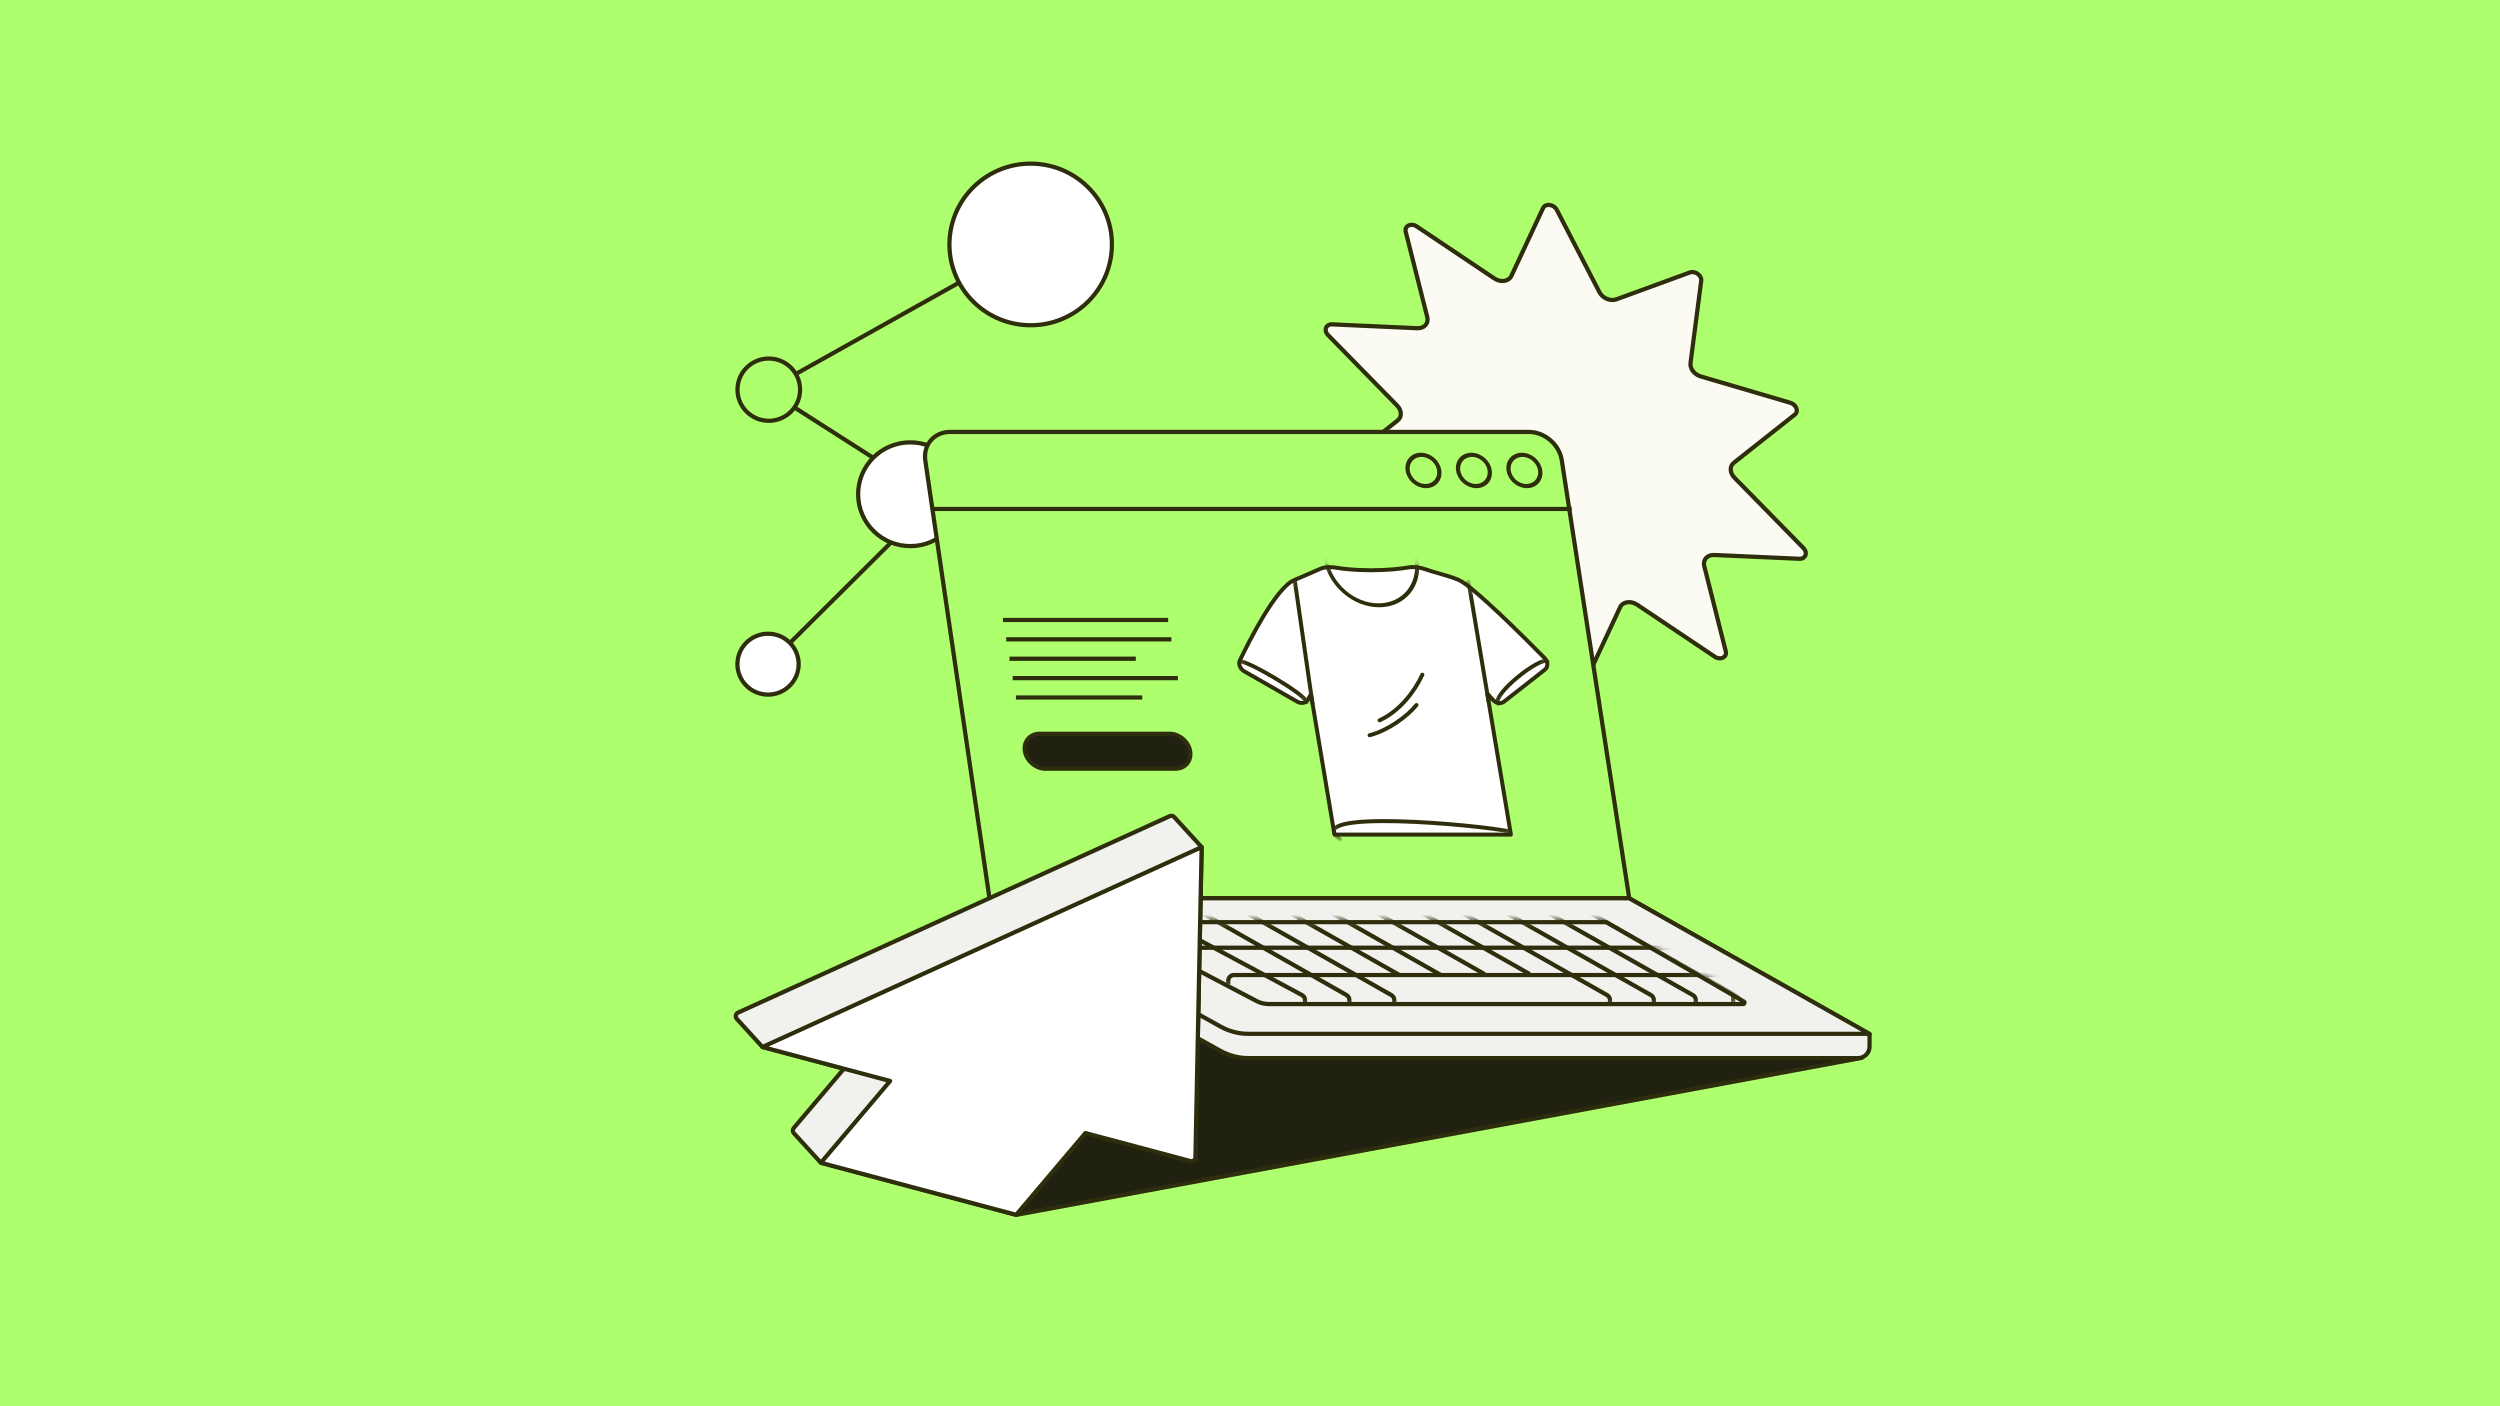 <?xml version="1.0" encoding="UTF-8"?>
<svg xmlns="http://www.w3.org/2000/svg" width="384" height="216" viewBox="0 0 384 216" fill="none">
  <rect width="384" height="216" fill="#AEFF6E"></rect>
  <path d="M285.947 162.489L156.107 186.599L169.212 151.024L285.947 162.489Z" fill="#212112"></path>
  <path d="M156.107 186.599L155.802 186.487C155.761 186.596 155.783 186.72 155.858 186.809C155.934 186.899 156.052 186.941 156.167 186.919L156.107 186.599ZM285.947 162.489L286.007 162.809C286.166 162.779 286.279 162.637 286.272 162.475C286.265 162.313 286.14 162.181 285.979 162.165L285.947 162.489ZM169.212 151.024L169.243 150.7L168.993 150.675L168.906 150.911L169.212 151.024ZM156.167 186.919L286.007 162.809L285.888 162.169L156.048 186.279L156.167 186.919ZM285.979 162.165L169.243 150.7L169.18 151.348L285.915 162.813L285.979 162.165ZM168.906 150.911L155.802 186.487L156.413 186.712L169.517 151.136L168.906 150.911Z" fill="#2F2E0C"></path>
  <path d="M229.524 42.766L217.61 34.779C216.735 34.193 215.692 34.701 215.919 35.602L219.227 48.708C219.471 49.674 218.766 50.462 217.7 50.414L204.609 49.823C203.659 49.78 203.283 50.745 203.975 51.452L214.603 62.3C215.322 63.034 215.358 64.044 214.684 64.576L205.314 71.972C204.686 72.468 205.086 73.514 206.007 73.786L219.761 77.837C220.749 78.128 221.448 79.042 221.337 79.896L219.692 92.516C219.585 93.338 220.621 94.099 221.439 93.8L232.729 89.679C233.648 89.344 234.849 89.855 235.331 90.786L241.873 103.415C242.323 104.283 243.625 104.451 243.983 103.686L248.852 93.264C249.252 92.408 250.494 92.227 251.473 92.884L263.388 100.871C264.262 101.457 265.306 100.949 265.078 100.048L261.774 86.95C261.53 85.985 262.235 85.197 263.299 85.245L276.39 85.829C277.34 85.871 277.715 84.906 277.023 84.2L266.399 73.359C265.679 72.626 265.643 71.616 266.316 71.084L275.684 63.679C276.312 63.183 275.911 62.136 274.99 61.865L261.241 57.822C260.253 57.532 259.553 56.618 259.664 55.763L261.306 43.135C261.413 42.313 260.377 41.553 259.558 41.852L248.272 45.98C247.354 46.315 246.152 45.804 245.669 44.873L239.124 32.236C238.674 31.367 237.372 31.199 237.014 31.964L232.146 42.386C231.745 43.242 230.504 43.422 229.524 42.766Z" fill="#FBFBF3" stroke="#2F2E0C" stroke-width="0.651"></path>
  <path d="M139.734 80.475L118.013 102.06" stroke="#2F2E0C" stroke-width="0.651" stroke-linecap="round"></path>
  <path d="M118.067 59.776L158.095 37.376" stroke="#2F2E0C" stroke-width="0.651" stroke-linecap="round"></path>
  <path d="M113.287 101.6C113.056 104.171 114.964 106.445 117.552 106.676C120.141 106.906 122.424 105.006 122.656 102.434C122.887 99.863 120.979 97.589 118.391 97.359C115.802 97.128 113.519 99.029 113.287 101.6Z" fill="white" stroke="#2F2E0C" stroke-width="0.651"></path>
  <path d="M141.153 74.81L117.89 59.945" stroke="#2F2E0C" stroke-width="0.651" stroke-linecap="round"></path>
  <path d="M131.841 75.204C131.447 79.586 134.698 83.459 139.107 83.852C143.516 84.245 147.407 81.007 147.801 76.625C148.195 72.243 144.944 68.37 140.535 67.977C136.127 67.585 132.236 70.822 131.841 75.204Z" fill="white" stroke="#2F2E0C" stroke-width="0.651"></path>
  <path d="M122.874 60.281C122.638 62.91 120.303 64.853 117.657 64.617C115.011 64.381 113.06 62.057 113.297 59.428C113.533 56.799 115.868 54.856 118.514 55.092C121.16 55.327 123.111 57.652 122.874 60.281Z" fill="#AEFF6E" stroke="#2F2E0C" stroke-width="0.651"></path>
  <path d="M145.883 36.44C145.269 43.266 150.333 49.298 157.199 49.909C164.064 50.521 170.125 45.48 170.739 38.653C171.353 31.827 166.289 25.795 159.424 25.184C152.558 24.572 146.497 29.613 145.883 36.44Z" fill="white" stroke="#2F2E0C" stroke-width="0.651"></path>
  <path d="M142.128 70.76C141.771 68.324 143.482 66.343 145.942 66.343H234.828C237.261 66.343 239.516 68.281 239.887 70.689L250.25 137.981H151.984L142.128 70.76Z" fill="#AEFF6E" stroke="#2F2E0C" stroke-width="0.651" stroke-linejoin="round"></path>
  <path d="M218.932 87.439C218.048 87.126 217.115 87.02 216.263 87.168C215.143 87.362 213.284 87.584 210.605 87.591C208.068 87.585 206.333 87.386 205.261 87.2C204.37 87.045 203.456 87.072 202.703 87.409C201.4 87.991 200.089 88.557 198.771 89.112C195.981 90.288 191.85 98.504 190.452 101.427C190.178 101.998 190.48 102.748 191.118 103.114L199.262 107.778C199.884 108.135 200.607 107.993 200.907 107.456L201.365 106.634L204.975 128.196H232.071L228.444 106.528C228.756 106.863 229.061 107.211 229.374 107.55C229.837 108.053 230.558 108.135 231.018 107.775L237.289 102.863C237.814 102.452 237.8 101.636 237.251 101.078C234.382 98.165 226.223 89.997 224.066 89.084C222.384 88.372 220.631 88.043 218.932 87.439Z" fill="white" stroke="#2F2E0C" stroke-width="0.614" stroke-linejoin="round"></path>
  <mask id="mask0_5629_16880" style="mask-type:alpha" maskUnits="userSpaceOnUse" x="190" y="86" width="48" height="43">
    <path d="M218.932 87.439C218.048 87.126 217.115 87.02 216.263 87.168C215.143 87.362 213.284 87.584 210.605 87.591C208.068 87.584 206.333 87.385 205.261 87.2C204.37 87.045 203.456 87.072 202.703 87.409C201.4 87.991 200.089 88.557 198.771 89.112C195.981 90.288 191.85 98.504 190.452 101.427C190.178 101.998 190.48 102.748 191.118 103.114L199.262 107.778C199.884 108.135 200.607 107.993 200.906 107.456L201.365 106.634L204.975 128.196H232.071L228.444 106.528C228.756 106.863 229.061 107.211 229.374 107.55C229.837 108.053 230.558 108.134 231.018 107.775L237.289 102.863C237.814 102.452 237.8 101.635 237.251 101.078C234.382 98.165 226.223 89.997 224.066 89.084C222.384 88.372 220.631 88.043 218.932 87.439Z" fill="white" stroke="#2F2E0C" stroke-width="0.614" stroke-linejoin="round"></path>
  </mask>
  <g mask="url(#mask0_5629_16880)">
    <path d="M200.668 107.88C201.02 106.955 191.115 101.115 190.375 101.633" stroke="#2F2E0C" stroke-width="0.614" stroke-linecap="round" stroke-linejoin="round"></path>
    <path d="M230.128 108.191C228.912 106.819 236.712 100.671 237.734 101.607" stroke="#2F2E0C" stroke-width="0.614" stroke-linecap="round" stroke-linejoin="round"></path>
    <path d="M231.927 127.731C227.308 126.687 199.407 124.159 205.816 128.917" stroke="#2F2E0C" stroke-width="0.614" stroke-linecap="round" stroke-linejoin="round"></path>
    <ellipse cx="6.969" cy="7.105" rx="6.969" ry="7.105" transform="matrix(1 0 0.166 0.99 202.453 78.908)" stroke="#2F2E0C" stroke-width="0.614" stroke-linejoin="round"></ellipse>
    <path d="M211.902 110.644C214.955 109.238 217.239 106.304 218.475 103.629" stroke="#2F2E0C" stroke-width="0.614" stroke-linecap="round" stroke-linejoin="round"></path>
    <path d="M210.372 112.931C213.194 112.212 216.194 110.006 217.567 108.293" stroke="#2F2E0C" stroke-width="0.614" stroke-linecap="round" stroke-linejoin="round"></path>
    <path d="M225.527 89.095L228.661 107.82" stroke="#2F2E0C" stroke-width="0.614" stroke-linejoin="round"></path>
    <path d="M198.856 89.022L201.608 108.16" stroke="#2F2E0C" stroke-width="0.614" stroke-linejoin="round"></path>
  </g>
  <path d="M157.428 115.389C157.18 113.907 158.196 112.705 159.698 112.705H179.634C181.136 112.705 182.555 113.907 182.803 115.389C183.051 116.871 182.035 118.072 180.533 118.072H160.597C159.095 118.072 157.676 116.871 157.428 115.389Z" fill="#212112"></path>
  <path d="M154.054 95.227H179.428M154.552 98.204H179.925M155.052 101.181H174.458M156.048 107.136H175.454M155.548 104.159H180.922M160.597 118.072H180.533C182.035 118.072 183.051 116.871 182.803 115.389C182.555 113.907 181.136 112.705 179.634 112.705H159.698C158.196 112.705 157.18 113.907 157.428 115.389C157.676 116.871 159.095 118.072 160.597 118.072Z" stroke="#2F2E0C" stroke-width="0.651" stroke-linejoin="round"></path>
  <ellipse cx="2.419" cy="2.423" rx="2.419" ry="2.423" transform="matrix(1 0 0.141 0.99 215.882 69.862)" fill="#AEFF6E" stroke="#2F2E0C" stroke-width="0.651" stroke-linejoin="round"></ellipse>
  <ellipse cx="2.419" cy="2.423" rx="2.419" ry="2.423" transform="matrix(1 0 0.141 0.99 223.634 69.862)" fill="#AEFF6E" stroke="#2F2E0C" stroke-width="0.651" stroke-linejoin="round"></ellipse>
  <ellipse cx="2.419" cy="2.423" rx="2.419" ry="2.423" transform="matrix(1 0 0.141 0.99 231.387 69.862)" fill="#AEFF6E" stroke="#2F2E0C" stroke-width="0.651" stroke-linejoin="round"></ellipse>
  <path d="M241.414 78.177L143.101 78.177" stroke="#2F2E0C" stroke-width="0.651" stroke-linejoin="round"></path>
  <path d="M287.164 158.878C272.742 150.715 264.654 146.144 250.232 137.98L151.937 137.981V140.675C151.937 141.321 152.288 141.916 152.853 142.229L187.466 161.413C188.784 162.143 190.266 162.527 191.772 162.527L285.386 162.527C286.367 162.527 287.162 161.732 287.163 160.751L287.164 158.878Z" fill="#F1F1ED" stroke="#2F2E0C" stroke-width="0.651" stroke-linejoin="round"></path>
  <path d="M287.164 158.799L191.787 158.799C190.28 158.799 188.797 158.416 187.479 157.685L151.937 137.98L250.253 137.98L287.164 158.799Z" fill="#F1F1ED" stroke="#2F2E0C" stroke-width="0.651" stroke-linejoin="round"></path>
  <path d="M267.863 153.843C268.043 153.947 267.969 154.223 267.761 154.223H266.206L194.894 154.223C194.235 154.223 193.585 154.063 193.001 153.757L170.654 142.029C170.465 141.93 170.536 141.645 170.748 141.645L246.741 141.645L267.863 153.843Z" stroke="#2F2E0C" stroke-width="0.651" stroke-linejoin="round"></path>
  <mask id="mask1_5629_16880" style="mask-type:alpha" maskUnits="userSpaceOnUse" x="173" y="141" width="94" height="14">
    <path d="M266.321 154.223L194.93 154.223C194.247 154.223 193.572 154.05 192.973 153.722C185.861 149.832 181.601 147.501 174.238 143.473L173.834 143.257C173.048 142.836 173.347 141.645 174.238 141.645V141.645L246.74 141.645L266.321 152.954V154.223Z" fill="white" stroke="#2F2E11" stroke-width="0.651" stroke-linejoin="round"></path>
  </mask>
  <g mask="url(#mask1_5629_16880)">
    <path d="M272.169 156.065L242.125 139.019" stroke="#2F2E0C" stroke-width="0.651" stroke-linejoin="round"></path>
    <path d="M234.943 149.612L204.899 132.566" stroke="#2F2E0C" stroke-width="0.651" stroke-linejoin="round"></path>
    <path d="M221.435 149.828L191.391 132.782" stroke="#2F2E0C" stroke-width="0.651" stroke-linejoin="round"></path>
    <path d="M184.12 136.056L213.72 152.85C213.995 153.006 214.164 153.295 214.164 153.61L214.164 154.303" stroke="#2F2E0C" stroke-width="0.651" stroke-linejoin="round"></path>
    <path d="M217.249 136.056L246.849 152.85C247.124 153.006 247.293 153.295 247.293 153.61L247.293 154.303" stroke="#2F2E0C" stroke-width="0.651" stroke-linejoin="round"></path>
    <path d="M223.989 136.056L253.589 152.85C253.863 153.006 254.033 153.295 254.033 153.61L254.033 154.303" stroke="#2F2E0C" stroke-width="0.651" stroke-linejoin="round"></path>
    <path d="M230.426 136.056L260.026 152.85C260.301 153.006 260.47 153.295 260.47 153.61L260.47 154.303" stroke="#2F2E0C" stroke-width="0.651" stroke-linejoin="round"></path>
    <path d="M266.228 153.095L266.228 154.223" stroke="#2F2E0C" stroke-width="0.651" stroke-linejoin="round"></path>
    <path d="M168.675 136.045L199.985 152.844C200.27 152.997 200.447 153.292 200.447 153.613L200.447 154.337" stroke="#2F2E0C" stroke-width="0.651" stroke-linejoin="round"></path>
    <path d="M207.819 138.159L228.054 149.64" stroke="#2F2E0C" stroke-width="0.651" stroke-linejoin="round"></path>
    <path d="M214.939 149.757L184.895 132.711" stroke="#2F2E0C" stroke-width="0.651" stroke-linejoin="round"></path>
    <path d="M177.22 136.008L206.82 152.842C207.095 152.998 207.264 153.287 207.264 153.601L207.264 154.278" stroke="#2F2E0C" stroke-width="0.651" stroke-linejoin="round"></path>
    <path d="M259.108 145.573L181.517 145.573C181.026 145.573 180.628 145.971 180.628 146.461V146.942" stroke="#2F2E0C" stroke-width="0.651" stroke-linejoin="round"></path>
    <path d="M268.521 149.766L189.543 149.766C189.052 149.766 188.655 150.164 188.655 150.655V151.191" stroke="#2F2E0C" stroke-width="0.651" stroke-linejoin="round"></path>
    <path d="M173.585 141.645V143.569" stroke="#2F2E0C" stroke-width="0.651" stroke-linejoin="round"></path>
  </g>
  <path d="M113.172 156.5C112.893 156.195 112.994 155.706 113.371 155.535L179.663 125.362C179.904 125.253 180.188 125.311 180.366 125.506L184.573 130.114L183.617 177.763C183.609 178.159 183.232 178.443 182.849 178.341L166.719 174.041L156.336 186.303C156.184 186.484 155.94 186.56 155.712 186.499L126.085 178.601L121.94 174.061C121.734 173.835 121.728 173.491 121.926 173.257L129.632 164.155L117.113 160.818L113.172 156.5Z" fill="#F1F1ED" stroke="#2F2E0C" stroke-width="0.651" stroke-linejoin="round"></path>
  <path d="M117.112 160.818L184.572 130.114L183.617 177.763C183.609 178.159 183.231 178.443 182.848 178.341L166.718 174.041L156.085 186.599L126.085 178.601L136.718 166.044L117.112 160.818Z" fill="white"></path>
  <path d="M156.085 186.599L166.718 174.041L182.848 178.341C183.231 178.443 183.609 178.159 183.617 177.763L184.572 130.114L117.112 160.818L136.718 166.044L126.085 178.601L156.085 186.599ZM156.085 186.599L126.085 178.601" stroke="#2F2E0C" stroke-width="0.651" stroke-linejoin="round"></path>
</svg>
